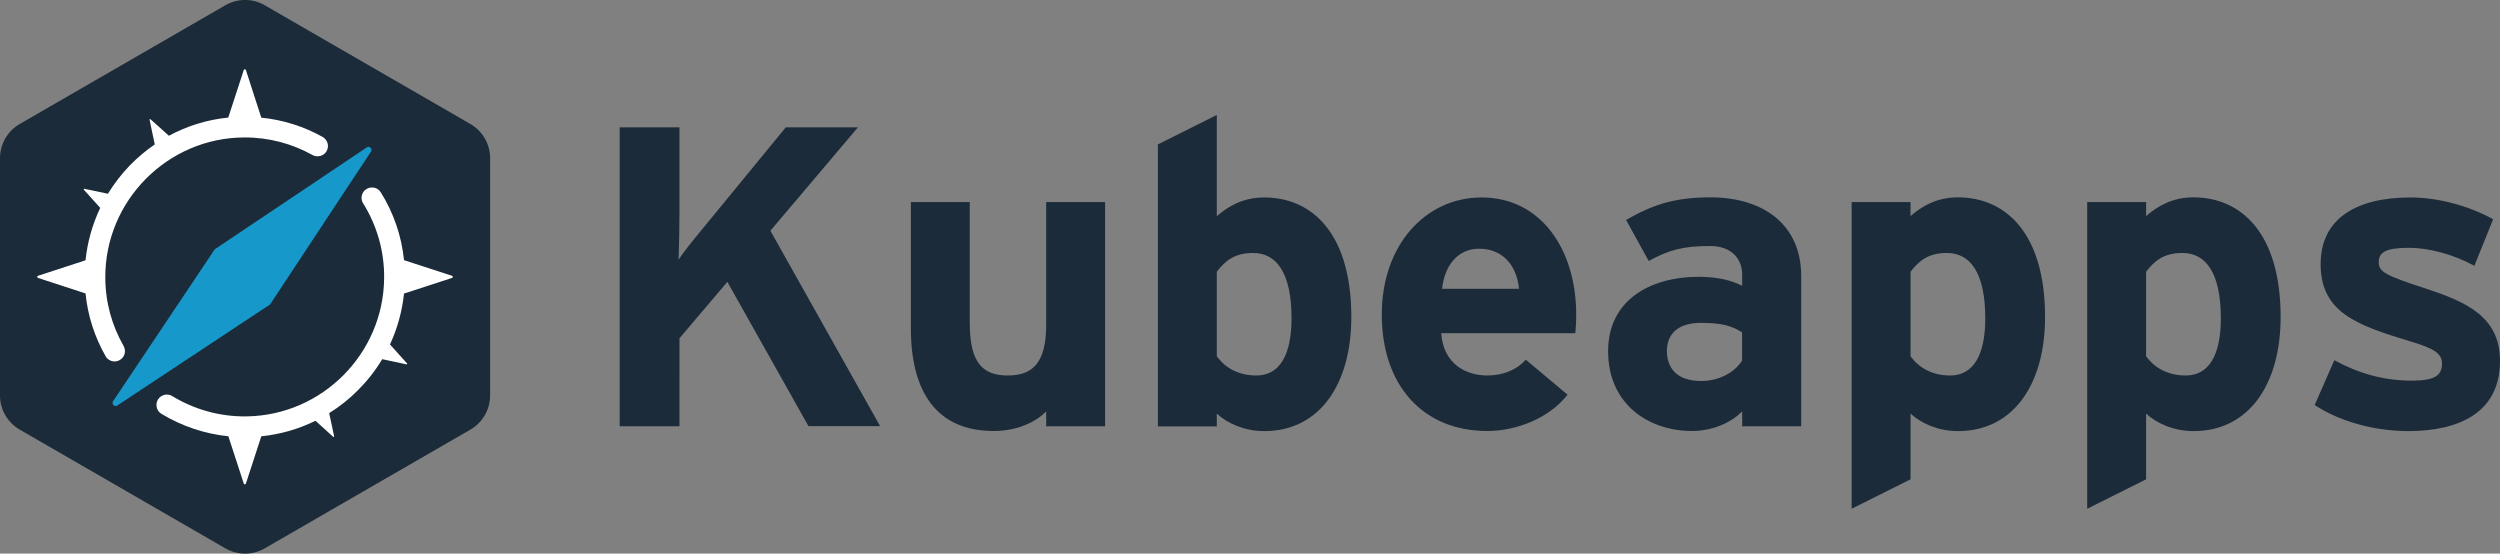 <svg id="Layer_1" xmlns="http://www.w3.org/2000/svg" viewBox="0 0 2224.5 492.6"><rect x="0" y="0" width="2224.5" height="492.6" fill="#808080" stroke="none"/><style>.st0{fill:#1b2b39}.st1{fill:#fff}</style><g id="Logos"><g id="Logo-text"><g id="logo" transform="translate(82 53)"><path id="bg" class="st0" d="M118.5 434.9L-64.4 329.3C-75.3 323-82 311.4-82 298.9V87.7c0-12.5 6.7-24.1 17.6-30.4L118.5-48.3c10.9-6.3 24.2-6.3 35.1 0L336.5 57.3c10.9 6.3 17.6 17.9 17.6 30.4v211.2c0 12.5-6.7 24.1-17.6 30.4L153.6 434.9c-10.9 6.3-24.3 6.3-35.1 0"/><path id="bottom" class="st1" d="M121.2 335.2l13.7 42.1c.3.9 1.6.9 1.9 0l13.7-42.1c16.9-1.7 33.2-6.4 48.2-13.8l15.8 14.3c.4.3.9 0 .8-.5l-4.4-20.6c9.2-5.7 17.8-12.5 25.6-20.4 8.4-8.4 15.6-17.6 21.6-27.6l21.6 4.6c.5.1.8-.5.5-.8L265 253.5c6.6-14.2 10.8-29.5 12.5-45.3l42.7-13.9c.9-.3.9-1.6 0-1.9l-42.7-13.9c-2.2-21.6-9.3-42.2-20.7-60.4-3.1-5-10.2-5.8-14.4-1.6-3 3-3.6 7.8-1.3 11.4 12.1 19.4 19 42.3 18.7 66.8-.7 67-55.1 121.7-122.1 122.8-24.3.4-47.1-6.3-66.5-18.1-3.6-2.2-8.3-1.6-11.3 1.4-4.2 4.2-3.4 11.3 1.7 14.4 18.2 11 38.4 17.8 59.6 20z"/><path id="center" d="M158.3 217.9l89.8-136c1.6-2.5-1.3-5.4-3.8-3.7l-135.2 90.6L18.6 304c-1.6 2.5 1.3 5.4 3.8 3.8l135.9-89.9z" fill="#1698cb"/><path id="top" class="st1" d="M14 119.4L-6.9 115c-.5-.1-.8.5-.5.8L7.2 132c-7 14.6-11.4 30.4-13.1 46.6l-42.3 13.8c-.9.3-.9 1.6 0 1.9l42.3 13.8c2 19.8 8.1 38.8 17.9 55.9 3 5.3 10.2 6.2 14.5 1.9 3-3 3.5-7.5 1.4-11.2-10.3-18-16.2-38.8-16.2-60.9-.2-68.3 55.5-124.3 123.7-124.5 22-.1 42.6 5.6 60.6 15.6 3.6 2 8.2 1.4 11.1-1.5 4.4-4.3 3.3-11.6-2.1-14.6-16.7-9.3-35.2-15.2-54.5-17.1L136.8 9.3c-.3-.9-1.6-.9-1.9 0l-13.8 42.3c-18.7 1.9-36.6 7.4-52.8 16.2L51.9 53.1c-.4-.3-.9 0-.8.5l4.6 21.9c-8 5.5-15.5 11.8-22.4 18.9-7.4 7.7-13.8 16.1-19.3 25z"/></g><path id="Kubeapps" class="st0" d="M783.2 379.3l-97.7-174 77.9-92h-64.2l-74.5 90.8c-7.2 8.7-17.1 20.9-20.9 27 .4-8.4.8-32.3.8-42.2v-75.6h-53.2v266h53.2V301l42.6-50.2 72.2 128.4h63.8zm200.1 0V179.8h-52.4v109.1c0 34.6-12.5 45.2-34.2 45.2s-33.8-10.6-33.8-46.4V179.8h-52.4v112.5c0 56.2 22.8 91.2 73.7 91.2 20.9 0 37.6-8 46.7-17.5v13.3h52.4zm219.1-97.2c0 59.7-28.1 101.5-77.5 101.5-17.5 0-32.7-6.8-42.2-15.6v11.4h-52.4V128.5l52.4-26.2v90.1c9.9-8.7 23.2-16.7 42.2-16.7 42.5 0 77.5 31.9 77.5 106.4zm-53.2 1.1c0-41-13.7-58.1-34.2-58.1-16.3 0-24.7 6.8-32.3 16.7V317c8 11 20.1 17.1 35.3 17.1 20.2 0 31.2-17.5 31.2-50.9zm253.3-3.4c0 7.6-.4 12.9-.8 16.7h-119.3c1.9 27.4 22 37.6 41 37.6 14.4 0 26.6-5.3 34.2-14.1l37.2 31.2c-16 20.5-44.8 32.3-71.4 32.3-57.4 0-93.9-40.7-93.9-103.7 0-61.2 38.4-104.1 88.9-104.1 53.3 0 84.1 47.1 84.1 104.1zm-50.9-22.8c-1.5-17.9-12.2-35.7-35.7-35.7-19 0-30.8 15.6-32.7 35.7h68.4zm251 122.3h-52.4V366c-9.5 9.9-26.2 17.5-44.8 17.5-37.2 0-74.5-22.8-74.5-71.1 0-44.1 35.7-66.1 80.9-66.1 18.2 0 30 3.8 38.4 8v-9.9c0-14.1-9.5-25.5-28.5-25.5-23.9 0-36.5 3.4-54.7 13.3l-20.1-36.5c23.2-13.3 42.6-20.1 74.9-20.1 48.3 0 80.9 25.1 80.9 69.9v133.8zm-52.5-58.5v-25.1c-9.1-5.7-17.9-8.4-36.5-8.4-19.8 0-30.4 9.1-30.4 25.1 0 14.1 8 26.6 30.4 26.6 17.1.1 30.8-8.7 36.5-18.2zm269.6-38.7c0 59.7-28.1 101.5-77.5 101.5-17.5 0-32.7-6.8-42.2-15.6v58.5l-52.4 26.2V179.8h52.4v12.5c9.9-8.7 23.2-16.7 42.2-16.7 42.6.1 77.5 32 77.5 106.5zm-53.2 1.1c0-41-13.7-58.1-34.2-58.1-16.3 0-24.7 6.8-32.3 16.7V317c8 11 20.1 17.1 35.3 17.1 20.2 0 31.2-17.5 31.2-50.9zm262.8-1.1c0 59.7-28.1 101.5-77.5 101.5-17.5 0-32.7-6.8-42.2-15.6v58.5l-52.4 26.2V179.8h52.4v12.5c9.9-8.7 23.2-16.7 42.2-16.7 42.6.1 77.5 32 77.5 106.5zm-53.2 1.1c0-41-13.7-58.1-34.2-58.1-16.3 0-24.7 6.8-32.3 16.7V317c8 11 20.1 17.1 35.3 17.1 20.2 0 31.2-17.5 31.2-50.9zm248.4 38c0-39.9-30.8-52.8-66.5-64.6-35.3-11.4-41.4-14.8-41.4-23.2 0-8.7 5.7-12.9 27-12.9 16.7 0 38.4 5.3 58.1 16l16.7-41.4c-21.3-11.8-48.6-19.4-73.7-19.4-46.7 0-79.8 17.9-79.8 59.3 0 42.2 30.8 54 78.7 68.4 22 6.5 29.3 11 29.3 20.1 0 10.3-6.1 15.2-26.6 15.2-25.5 0-47.9-6.5-69.2-18.2l-17.5 39.9c21.3 14.1 52.1 23.2 83.6 23.2 44.8-.1 81.3-16.4 81.3-62.4z"/></g></g></svg>
